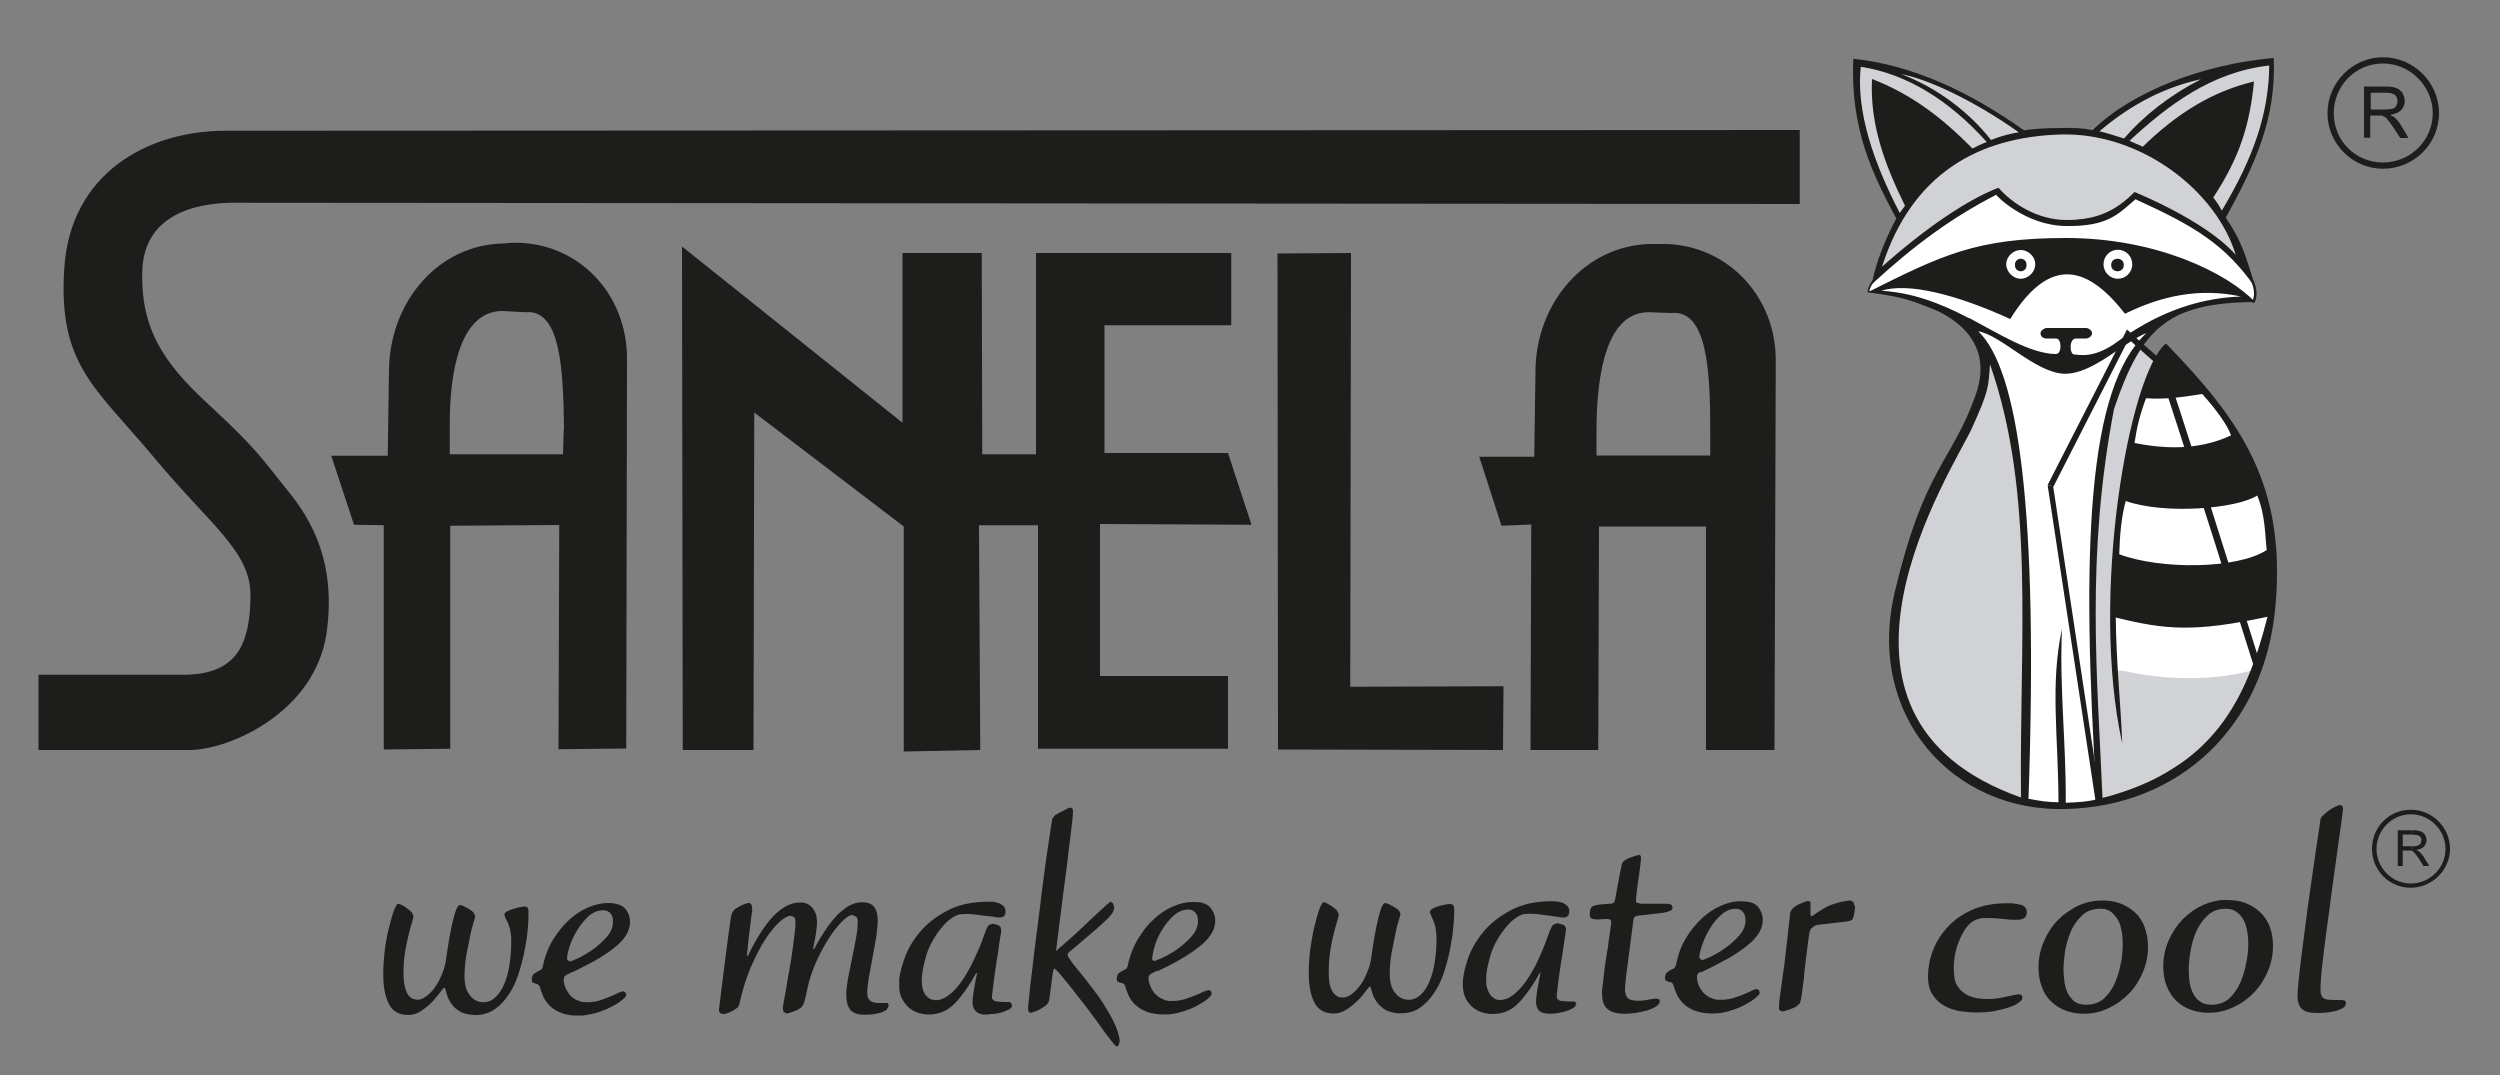 <?xml version="1.0" encoding="UTF-8"?>
<svg id="Layer_1" data-name="Layer 1" xmlns="http://www.w3.org/2000/svg" version="1.1" viewBox="0 0 100 43">
  <rect x="0" y="0" width="100" height="43" fill="#808080" stroke="none"/>
  <defs>
    <style>
      .cls-1 {
        fill: #d1d2d6;
      }

      .cls-1, .cls-2, .cls-3 {
        stroke-width: 0px;
      }

      .cls-2 {
        fill: #1d1d1b;
      }

      .cls-3 {
        fill: #fff;
      }
    </style>
  </defs>
  <g>
    <path class="cls-1" d="M82.03,19.42l1.92,12.62s1.15,0,2.51-.86c0,0,1.35-.82,1.57-1.07.22-.26,1.11-1.01,1.53-1.83.42-.82.74-1.69.74-1.69,0,0-3.77-12.02-3.89-12.08-.12-.06-1.29-1.12-1.29-1.12l-3.08,6.04"/>
    <path class="cls-3" d="M84.52,26.41s-.1-3.7.22-5.83c.32-2.13.6-4.22,1.11-5.11,0,0,.76-.12.93-.12s1.21.04,1.33.26c.12.22,2.01,2.37,2.53,5.05.55,2.87-.04,5.63-.42,6.17h-5.63l-.08-.42"/>
    <path class="cls-3" d="M90.25,26.76s-2.33.84-5.71-.02l-.02-.54,6.05-.16-.32.72"/>
    <path class="cls-3" d="M78.81,13.17l.44.02.9.44.88.58s1.09.8,1.77.64c.68-.16,1.53-.7,1.79-.88.26-.18,1.15-.72,1.49-.8,0,0-.68.72-.86,1.11-.18.4-.88,1.43-1.17,4.24-.3,2.81-.46,7.18-.24,10.15.22,2.96.18,3.36.18,3.36,0,0-1.79.42-3.04-.02,0,0,.18-5.75.14-7.24-.04-1.49-.16-5.81-.52-7.3-.36-1.49-.9-3.84-1.75-4.3"/>
    <path class="cls-3" d="M90.15,12.1c.32-.68-.44-1.43-.44-1.43-.92-1.39-4.32-2.81-4.32-2.81-.86.76-1.29.93-2.79,1.01-1.49.08-2.73-1.21-2.73-1.21-5.39,3.08-5.13,4.02-5.13,4.02,0,0,1.03.14,1.21.16.18.02,3.24,1.21,3.4,1.31.16.1,2.37,1.27,2.59,1.31.22.04,1.83-.04,2.13-.24.3-.2,2.43-1.59,2.98-1.77.56-.18,2.61-.62,3.08-.36"/>
    <path class="cls-1" d="M75.09,10.82s.66-1.81.84-2.1c0,0-2.1-4.04-1.69-6.22,0,0,3.94.41,6.66,2.88,0,0,1.91-.31,2.85-.06,0,0,2.66-2.63,7.07-2.88,0,0,.31,2.75-1.94,6.22,0,0,.81,1.31.66,1.81,0,0-1.69-1.81-4.16-2.66,0,0-2.47,2.6-5.47-.19,0,0-2.25,1.16-2.85,1.69-.59.53-2.03,1.63-2.03,1.63l.06-.13"/>
    <path class="cls-1" d="M79.53,14.11s.48.78.78,2.25c.3,1.47.58,2.98.66,5.39.08,2.41.04,7.74.04,8.2s-.02,2.09-.02,2.09c0,0-1.89-.4-3.08-1.55-1.19-1.15-2.61-2.94-1.99-6.55.62-3.6,1.97-5.21,2.35-5.95.38-.74,1.15-2.65,1.17-3.08.02-.44.1-.8.1-.8"/>
    <path class="cls-2" d="M22.55,17.16l-.03,1.01h-4.53v-.99c-.03-2.36.43-4.76,2.13-4.74l.89.05c1.42-.15,1.52,2.3,1.55,4.66M25.08,14.45c.05-2.71-1.98-4.79-4.56-4.74l-.4.03c-2.58.05-4.51,2.31-4.56,5.02l-.05,3.47h-2.26l.91,2.76,1.19.02v8.97l2.66-.03v-8.92l4.36-.03-.03,8.97,2.71-.03.03-15.5Z"/>
    <path class="cls-2" d="M68.42,18.22h-4.56v-.99c0-2.36.43-4.76,2.1-4.74l.91.03c1.42-.13,1.54,2.33,1.54,4.69v1.01M71.03,14.5c.05-2.71-2.05-4.81-4.64-4.74h-.38c-2.58.05-4.56,2.33-4.59,5.04l-.05,3.47h-2.2l.89,2.76,1.19-.05-.03,9.02h2.71l.03-8.94h4.28v8.94h2.74l.05-15.5Z"/>
    <polyline class="cls-2" points="51.1 10.14 54.04 10.12 54.01 27.47 60.14 27.45 60.12 30 51.12 29.98 51.1 10.14"/>
    <polyline class="cls-2" points="27.28 9.86 36.1 16.91 36.1 10.12 39.27 10.12 39.29 18.17 41.44 18.17 41.44 10.12 49.25 10.12 49.25 13.01 44.18 13.01 44.18 18.12 49.12 18.12 50.06 20.99 44 20.96 44 27.04 49.12 27.04 49.12 29.95 41.52 29.95 41.52 21.01 39.16 21.01 39.21 30 36.15 30.06 36.15 21.06 30.17 16.5 30.14 30 27.31 30 27.28 9.86"/>
    <path class="cls-2" d="M1.54,30h6.05c1.54,0,4.99-1.47,5.47-4.66.46-3.19-.91-4.94-1.7-5.9-.81-1.01-1.11-1.49-2.81-3.07-1.72-1.57-2.91-2.94-2.86-5.42,0-2.05,1.6-2.79,3.52-2.84l62.78.05v-2.96l-62.98.03c-3.12,0-6.21,1.72-6.44,5.52-.25,3.83,1.24,4.74,3.55,7.5,2.31,2.79,3.93,3.8,3.9,5.62-.03,1.82-.48,3.12-2.69,3.12H1.54v3.01"/>
    <path class="cls-2" d="M95.32,2.54c-1.1,0-1.97.89-1.97,1.99s.87,1.97,1.97,1.97,1.99-.89,1.99-1.97-.9-1.99-1.99-1.99M95.32,2.29c1.22,0,2.24,1,2.24,2.24s-1.02,2.22-2.24,2.22-2.22-1-2.22-2.22.99-2.24,2.22-2.24Z"/>
    <path class="cls-2" d="M94.84,4.38h.57c.12,0,.22-.02.29-.03.07-.02.12-.07.15-.12.03-.05.05-.12.05-.19,0-.1-.03-.17-.1-.24-.07-.05-.17-.09-.33-.09h-.64v.67M94.56,5.51v-2.05h.89c.19,0,.33.03.41.07.1.03.17.1.24.19.05.09.09.21.09.31,0,.15-.05.28-.15.38-.09.09-.24.15-.43.19.07.03.12.07.17.09.07.07.15.15.22.26l.34.57h-.33l-.28-.43c-.09-.12-.15-.22-.21-.28-.05-.07-.09-.12-.14-.14l-.12-.05h-.45v.89h-.28Z"/>
    <path class="cls-2" d="M82.03,19.42l-.12.02,1.93,12.72h.1s1.19,0,2.57-.87l-.06-.1.06.1s.34-.2.71-.44c.18-.12.37-.25.54-.36.16-.12.29-.21.36-.3.1-.12.38-.38.69-.7.31-.33.64-.73.86-1.15.42-.82.74-1.7.74-1.71v-.04s0-.04,0-.04c0,0-.94-3-1.9-6.02-.48-1.51-.96-3.01-1.33-4.15-.19-.57-.34-1.04-.46-1.38-.06-.17-.1-.3-.14-.39l-.04-.11-.02-.04-.06-.06v.02s0-.02,0-.02h0s0,.02,0,.02v-.02s-.11-.09-.24-.2c-.38-.33-1.02-.9-1.02-.91l-.12-.11-3.17,6.21v.04s.12-.02.12-.02l.11.05,3.08-6.04-.11-.05-.08.09s.29.27.6.54c.15.14.31.28.44.39l.16.14.11.08.04-.08-.09.05.04.04.04-.08-.09.05s.04.08.07.19c.29.81,1.24,3.78,2.12,6.54.44,1.38.86,2.71,1.17,3.7.31.98.51,1.62.51,1.62l.11-.04-.11-.04s-.08.22-.21.54c-.13.32-.31.74-.52,1.14-.2.39-.52.78-.82,1.1-.3.32-.57.57-.7.71-.04.05-.16.15-.32.26-.47.33-1.23.79-1.23.79h0s0,0,0,0c-.66.42-1.28.63-1.72.73-.22.05-.4.08-.53.09-.12.01-.19.01-.19.01v.12l.12-.02-1.91-12.62-.12.02.11.05-.11-.05"/>
    <path class="cls-2" d="M90.15,12.1h.03c.06-.11.08-.23.08-.36,0-.58-.52-1.1-.53-1.1l-.02.02.02-.02c-.93-1.41-4.33-2.81-4.33-2.82h-.02s-.01,0-.01,0c-.85.75-1.27.93-2.77,1.01h-.13c-.71,0-1.35-.3-1.82-.6-.47-.3-.75-.6-.75-.6l-.02-.02h-.02c-4.92,2.83-5.15,3.85-5.15,4.03v.03s0,.02,0,.02h.02s1.03.14,1.21.16c.16.02,3.24,1.22,3.39,1.31.17.1,2.36,1.27,2.6,1.32.04,0,.12.01.22.01.51,0,1.66-.08,1.93-.25.3-.2,2.43-1.59,2.98-1.77.43-.14,1.78-.44,2.57-.44.22,0,.4.02.49.08l.03.02v-.03s-.01-.01-.01-.01v-.03c-.1-.06-.28-.08-.51-.08-.8,0-2.15.3-2.59.44-.57.18-2.69,1.57-2.99,1.77-.23.16-1.4.25-1.9.24-.1,0-.18,0-.21,0-.2-.03-2.42-1.21-2.58-1.31-.17-.11-3.22-1.29-3.41-1.32-.18-.02-1.21-.16-1.21-.16v.03s.03,0,.03,0h0c0-.14.2-1.17,5.12-3.99l-.02-.03-.02.02s1.17,1.23,2.61,1.23h.13c1.49-.08,1.95-.27,2.8-1.03l-.02-.02v.03s.84.35,1.8.88c.96.53,2.04,1.23,2.49,1.92h0s0,0,0,0c0,0,.13.13.25.32s.25.46.25.73c0,.11-.02.23-.08.34h.03s.01-.01.01-.01v.03"/>
    <path class="cls-2" d="M78.76,12.73c-1.17-.62-2.3-1.03-3.51-1.1,1.08-.34,3.01.15,5.16,1.13,1.6-2.58,3.11-2.11,4.59-.21,1.44-.71,2.97-1.05,4.64-.69-1.98.07-3.59.83-4.92,1.79-.96.72-1.56.53-1.75.53s-.22-.64.07-.64h.4c.1,0,.24-.09.24-.21s-.14-.21-.24-.21h-1.58c-.08,0-.24.1-.24.21,0,.12.1.21.24.21h.38c.24,0,.24.62,0,.62-1.01,0-2.32-.83-3.47-1.44M79.12,13.25c.93.15,2.3,1.67,3.46,1.7,1.13.02,2.34-1.25,3.28-1.63-2.36,2.18-2.63,8.58-1.99,18.65-.31.09-.7.12-1.24.14.02-2.35-.26-4.64-.15-6.96-.48,2.23-.15,4.25-.14,6.94-.4,0-.74-.05-1.2-.14.4-11.64-.41-17.16-2.01-18.7ZM79.6,14.57c1.82,5.21,1.17,10.97,1.24,17.33-9.27-3.27-2.65-13.24-1.96-14.78.69-1.53.65-1.63.72-2.54ZM85.29,10.57c0,.33-.26.58-.58.58-.31,0-.57-.26-.57-.58s.26-.58.57-.58c.33,0,.58.26.58.58ZM81.41,10.57c0,.31-.28.58-.58.58s-.58-.27-.58-.58.28-.57.58-.57.58.26.58.57ZM90.67,22c-1.17.77-4.25.79-5.9.17.02-.77.09-1.53.26-2.13,1.55.55,4.45.31,5.26-.22.34.82.31,1.68.38,2.18ZM89.25,17.41c-1.37.65-2.8.52-3.87.31.09-.62.22-1.15.46-1.79.74.05,1.37-.03,2.25-.17.52.58,1,1.22,1.15,1.65ZM79.02,15.82c-.96,2.68-2.05,2.89-3.23,7.86-1.17,4.97,2.34,8.82,6.86,8.68,4.52-.12,7.94-3.27,8.37-8.13.43-4.85-1.41-7.43-4.38-10.49-1.46,1.15-3.06,10.07-1.75,16-.07-1.7-.24-3.23-.26-5.04,1.98.49,3.13.6,6.07-.03-.84,3.3-2.15,6.09-6.6,7.25-.21-4.93-.67-9.64.46-15.56,1.1-3.25,2.15-4.25,5.64-4.28-1.12-1.17-3.94-2.56-7.55-2.56s-4.98.69-7.94,2.17c2.56.29,5.28,1.43,4.31,4.13ZM88.87,8.42c-.1-.19-.19-.33-.34-.52,1.07-1.63,1.46-2.92,1.63-4.64-1.7.4-3.13,1.32-4.45,2.61-.19-.1-.4-.17-.53-.24,1.53-1.41,3.27-2.75,5.59-3.01-.02,1.94-.64,3.7-1.89,5.79ZM88.04,3.17c-1.27.65-2.29,1.46-3.08,2.37-.33-.1-.64-.21-.98-.29,1.31-1.12,2.7-1.79,4.06-2.08ZM89.45,10.22c-.71-.84-2.3-1.8-4.07-2.54-.76.77-1.53,1.12-2.72,1.12s-2.2-.69-2.72-1.29c-1.27.48-2.99,1.67-4.66,3.16,1.2-3.75,3.89-5.19,7.13-5.29,3.23-.1,6.27,2.27,7.03,4.85ZM80.76,5.29c-.43.07-.77.17-1.12.31-.86-1.1-2.13-2.08-3.58-2.63.98.17,2.84,1.01,4.69,2.32ZM74.43,2.67c1.82.28,3.52,1.32,5.04,3.01-.19.07-.4.17-.57.26-1.24-1.25-2.44-2.17-4.02-2.78-.09,1.82.51,3.42,1.32,5.07l-.21.29c-1.05-2.03-1.75-4.06-1.56-5.85ZM89.02,8.73c1.19-2.17,2.03-3.97,1.93-6.41-2.77.24-5.64,1.31-7.25,2.89-.36-.09-.77-.1-1.34-.09-.55,0-1.25.05-1.39.1-2.13-1.51-4.4-2.61-6.84-2.87-.12,2.85.79,4.64,1.72,6.39-.48.91-.83,1.82-.98,2.63,1.74-1.6,3.23-2.68,4.98-3.58-.02.02,1.17,1.25,2.82,1.25,1.65.02,2.06-.48,2.75-1.07,2.37,1.08,3.58,1.8,4.8,3.54-.43-1.43-.6-1.94-1.19-2.8Z"/>
    <path class="cls-2" d="M84.92,10.6c.02-.29-.46-.29-.45,0-.02.29.46.29.45,0"/>
    <path class="cls-2" d="M84.92,10.6h.03s0-.02,0-.02c0-.15-.13-.23-.25-.23s-.25.08-.25.23v.02s.03,0,.03,0h-.03s0,.02,0,.02c0,.15.13.23.25.23s.25-.08.25-.23v-.02s-.03,0-.03,0h.03s-.03,0-.03,0h-.03v.02c0,.12-.1.18-.2.18-.1,0-.2-.06-.2-.18h0v-.02h0c0-.13.1-.19.2-.19.1,0,.2.06.2.18v.02h.03"/>
    <path class="cls-2" d="M81.03,10.6c.02-.29-.43-.29-.41,0-.02.29.43.29.41,0"/>
    <path class="cls-2" d="M81.03,10.6h.03s0-.02,0-.02c0-.15-.12-.23-.23-.23s-.23.08-.23.23v.02s.03,0,.03,0h-.03s0,.02,0,.02c0,.15.12.23.23.23s.23-.08.23-.23v-.02s-.03,0-.03,0h.03s-.03,0-.03,0h-.03v.02c0,.12-.09.18-.18.18-.09,0-.18-.06-.18-.18v-.03c0-.12.09-.18.18-.18.09,0,.18.06.18.18v.02h.03"/>
  </g>
  <path class="cls-2" d="M46.19,37.83c.07-.22.17-.44.3-.65s.28-.4.46-.56c.18-.16.38-.24.59-.24.11,0,.2.04.27.12h0l.05.07.03.07c.02.06.03.12.03.2,0,.22-.09.42-.25.61-.17.19-.36.36-.57.51-.21.15-.41.26-.6.35-.19.08-.3.13-.33.13h0s-.06-.02-.08-.05v-.04c0-.11.03-.28.1-.5M46.32,38.84c.42-.2.78-.39,1.07-.57.29-.18.53-.35.71-.51.18-.16.31-.32.39-.47.08-.15.12-.31.12-.46,0-.2-.07-.38-.2-.53l-.05-.05c-.17-.15-.41-.17-.62-.17h-.03c-.24,0-.5.05-.77.17-.27.11-.53.28-.77.5-.25.22-.46.49-.65.81-.19.31-.33.67-.41,1.07-.02.07-.05.12-.09.14l-.15.08-.14.09s-.06.1-.06.2c0,.07.02.11.04.13l.1.04.11.02.07.07c.04.14.09.28.15.41s.15.27.27.38l.15.12.08.05.1.05.13.06c.19.07.42.11.71.11.21,0,.44-.03.67-.1.23-.07.43-.15.61-.24.18-.1.33-.19.44-.28.11-.1.17-.16.17-.21l-.03-.1-.09-.05s-.12.03-.22.07c-.09.05-.2.1-.33.15-.12.05-.27.1-.42.15l-.12.03-.18.03c-.06,0-.12.01-.19.01h-.14c-.16-.03-.31-.09-.44-.19l-.13-.12c-.07-.09-.13-.18-.17-.29l-.05-.15-.02-.15c0-.08.02-.13.06-.16.04-.03.13-.08.28-.15Z"/>
  <path class="cls-2" d="M44.77,41.68l-.02.12-.07.07s-.08-.05-.16-.15c-.08-.1-.18-.23-.29-.38-.11-.15-.24-.32-.37-.51-.14-.19-.27-.37-.41-.55-.29-.37-.52-.67-.68-.87-.17-.21-.29-.36-.38-.46-.09-.1-.14-.16-.17-.18l-.05-.03s-.05.07-.06.2c-.02.13-.04.27-.06.44-.02.16-.04.32-.06.47-.02.15-.04.24-.07.27-.02.04-.07.08-.13.13-.07.05-.14.09-.21.13-.07.04-.14.07-.21.09l-.12.04c-.07,0-.1-.02-.11-.06l-.02-.11s.02-.22.05-.52c.03-.3.07-.68.13-1.12.05-.45.11-.94.18-1.48.07-.54.14-1.08.2-1.6.07-.53.13-1.02.2-1.48.07-.46.12-.84.17-1.13.02-.15.04-.24.05-.28l.11-.13.12-.06c.05-.04.11-.07.18-.1.07-.04.13-.07.19-.1l.12-.04.08.04.02.1c0,.07-.01.2-.03.41-.02.2-.05.45-.09.75-.04.3-.08.63-.12,1-.05.37-.1.75-.15,1.14-.05.39-.1.78-.15,1.18-.05.39-.1.77-.14,1.12.43-.37.78-.68,1.05-.94.27-.25.48-.46.65-.61.16-.15.28-.26.35-.32.08-.07.12-.1.15-.1l.09.08.04.16-.05.17c-.03.06-.1.14-.2.25-.1.1-.24.23-.42.39-.18.15-.41.35-.69.59-.12.1-.21.18-.28.24s-.12.1-.16.13l-.06.06v.05s0,.05,0,.05l.06.1s.08.12.15.21c.07.09.17.22.31.38.16.2.33.42.51.66.19.24.36.49.51.75.16.25.29.5.39.74.1.24.15.45.15.63"/>
  <path class="cls-2" d="M40.48,40.22c0,.06-.04.12-.13.16-.09.05-.19.08-.29.12-.11.03-.22.05-.33.06h-.08c-.07.01-.13.02-.17.02h-.17s-.07-.02-.07-.02l-.06-.02-.07-.03-.09-.07c-.08-.09-.12-.21-.12-.35,0-.12.02-.28.05-.46.03-.18.07-.41.13-.69l-.03-.02c-.27.49-.55.89-.84,1.2-.3.31-.65.46-1.05.46-.13,0-.27-.02-.41-.06-.14-.04-.27-.11-.39-.21l-.08-.08c-.19-.21-.3-.44-.31-.72v-.12c0-.08,0-.16,0-.24l.03-.18.04-.18.02-.08.03-.09c.02-.07.05-.15.07-.23.13-.39.34-.75.62-1.09.28-.34.65-.63,1.1-.87.45-.24.99-.36,1.63-.36.05,0,.11,0,.19,0,.08,0,.16.03.24.05.07.03.14.07.2.12.05.06.08.13.08.22,0,.17-.08.24-.24.24-.05,0-.12,0-.24-.03-.11-.01-.23-.03-.36-.04-.13-.02-.26-.03-.38-.05-.13-.02-.23-.02-.31-.02s-.16,0-.24.01c-.08,0-.16.03-.24.07-.08.04-.17.1-.27.18-.1.08-.2.19-.32.34-.29.37-.49.75-.59,1.13-.11.39-.16.7-.16.94s.05.44.16.58l.09.09.03.02.06.04.08.03h.04s.09.02.09.02c.17,0,.34-.06.51-.19.17-.12.33-.29.48-.49.15-.2.29-.44.43-.7.13-.26.25-.53.37-.8.06-.16.11-.3.15-.41.04-.11.07-.2.1-.27.03-.07.07-.12.1-.15l.14-.05s.12.02.21.05l.06.03.05.05.03.13s0,.09-.03.21c-.02.12-.04.28-.07.46-.02.18-.05.38-.09.6-.03.22-.06.42-.09.61-.02.19-.04.36-.06.5-.02.14-.03.23-.03.27v.08s.06.07.06.07c.03.03.08.04.15.05.07.01.16.02.27.02.13,0,.21,0,.25,0l.06.1"/>
  <path class="cls-2" d="M35.55,40.23l-.08.15c-.06.05-.13.08-.22.12-.1.03-.2.05-.31.07-.11.01-.23.02-.34.02-.27,0-.47-.06-.58-.19-.11-.13-.17-.34-.17-.63,0-.08,0-.17.02-.28.01-.1.03-.22.05-.35.05-.26.1-.52.16-.8.06-.28.11-.55.16-.81.05-.26.07-.48.07-.66v-.06s-.03-.1-.03-.1l-.03-.04-.15-.07c-.11,0-.25.09-.42.26-.17.17-.35.4-.53.68-.18.28-.35.59-.5.93-.15.34-.27.68-.34,1.01-.04.19-.07.35-.11.49-.03.14-.08.24-.13.31l-.14.1c-.06.03-.12.06-.19.08-.07.02-.12.04-.18.06l-.1.02-.12-.07-.03-.15s.02-.11.04-.25c.03-.15.06-.32.1-.54.03-.22.07-.46.12-.71.05-.26.09-.51.12-.75.03-.24.07-.47.09-.68.03-.21.04-.37.04-.48,0-.11-.02-.18-.05-.22l-.14-.06c-.11,0-.26.08-.44.24-.18.16-.37.39-.57.69-.2.3-.39.68-.58,1.11-.19.44-.34.94-.47,1.5-.01.07-.05.13-.12.17-.06.05-.13.09-.2.12-.07.04-.14.06-.19.08l-.11.02c-.12,0-.19-.05-.19-.16,0-.02.01-.14.04-.35.02-.21.06-.48.1-.81.04-.33.09-.7.14-1.11.05-.41.11-.82.17-1.26.02-.18.05-.29.07-.35l.1-.14.12-.08.17-.09.17-.07.14-.03.09.09.02.16s0,.1-.03.24c-.02.14-.03.31-.06.5-.03.2-.05.39-.07.6-.02.21-.04.39-.06.53h.05c.1-.21.22-.45.37-.7.15-.25.3-.48.48-.7l.13-.15.14-.14c.1-.09.2-.17.3-.23.21-.14.43-.21.68-.21.2,0,.36.07.48.22s.18.33.18.56c0,.15-.02.32-.05.51-.03.19-.07.38-.11.57h.05c.29-.56.6-1.02.92-1.36.17-.16.33-.29.49-.38.08-.04.17-.07.25-.1.08-.02.16-.03.24-.03.25,0,.41.07.5.19.09.13.14.3.14.51,0,.18-.02.4-.06.68-.05.27-.09.55-.15.84-.05.29-.1.56-.15.81-.04.25-.06.45-.06.59,0,.15.04.26.12.32.08.06.19.09.34.09.18,0,.29,0,.33,0h.03s.02.03.02.03v.03s.02.04.02.04"/>
  <path class="cls-2" d="M22.78,37.87c.07-.22.17-.44.3-.65.13-.22.29-.41.46-.57.18-.16.38-.24.59-.24.11,0,.2.04.28.11.07.08.11.19.11.35,0,.21-.08.42-.25.61-.17.19-.36.36-.57.51-.16.11-.31.2-.46.28l-.14.07-.12.05c-.11.05-.18.07-.2.07l-.1-.09c0-.12.03-.28.1-.5M22.91,38.88c.42-.2.78-.39,1.07-.56.29-.18.53-.35.71-.51.19-.16.31-.32.39-.47.08-.15.12-.31.12-.46,0-.2-.06-.38-.19-.53-.13-.15-.36-.23-.7-.23-.24,0-.5.06-.77.17-.27.11-.53.28-.77.5-.24.22-.46.49-.65.8-.19.31-.33.68-.41,1.07-.01.07-.04.12-.09.14l-.15.08-.14.09s-.06.1-.06.2c0,.07.01.11.04.13l.1.04.1.03.07.07c.04.14.09.27.15.42.06.14.15.26.27.38.12.12.27.21.46.28l.16.05.15.03.16.02c.07,0,.15,0,.23,0h.17c.09-.01.19-.03.28-.05.07-.01.15-.03.22-.05.11-.03.22-.07.32-.11.1-.04.2-.08.29-.13.18-.09.33-.18.44-.28.12-.09.17-.16.17-.21l-.03-.09-.09-.05s-.12.02-.21.07c-.1.05-.2.1-.33.15-.12.05-.26.1-.41.15-.08.03-.15.04-.24.05-.08.01-.17.02-.25.02-.17,0-.31-.03-.42-.09-.12-.05-.22-.13-.29-.22-.07-.09-.13-.19-.17-.29-.04-.1-.06-.2-.06-.3,0-.08.02-.13.06-.16.04-.03.13-.08.28-.15Z"/>
  <path class="cls-2" d="M21.14,36.47c0,.18,0,.41-.03.69-.02.28-.07.57-.13.88-.06.31-.14.61-.24.92-.1.31-.23.58-.39.82-.16.24-.34.44-.56.59-.22.15-.47.23-.76.23-.12,0-.25-.02-.38-.04-.12-.03-.24-.08-.34-.16l-.12-.09-.1-.11-.06-.09-.06-.1c-.03-.05-.06-.12-.08-.18l-.05-.17c-.02-.1-.05-.15-.07-.15-.02,0-.07.05-.14.15-.07.1-.17.22-.3.37-.17.18-.34.31-.5.42-.16.1-.33.15-.51.15-.36,0-.62-.15-.77-.45-.15-.3-.22-.69-.22-1.18,0-.3.02-.62.06-.95.04-.34.1-.64.17-.92.07-.27.13-.51.2-.68.07-.18.12-.27.17-.27.03,0,.08.02.14.05.07.03.14.07.21.13l.05.04.05.04.09.08.07.15s-.02.13-.06.27c-.05.13-.09.3-.14.5-.05.2-.1.43-.14.69-.04.26-.06.54-.06.85,0,.2.02.37.05.5.03.13.07.24.12.32.05.08.11.14.18.17.07.03.14.05.21.05.11,0,.23-.05.35-.14.12-.09.24-.2.34-.35.05-.07.1-.15.15-.24h0c.05-.09.09-.18.13-.27.08-.19.14-.39.17-.6.09-.65.18-1.17.28-1.58.1-.41.19-.61.28-.61.03,0,.08.01.15.05.07.03.14.07.21.11.07.04.13.09.18.14l.07.14-.02.09s-.03.11-.05.18c-.05.15-.1.34-.14.56-.05.23-.1.48-.15.75-.02.14-.04.27-.05.41-.01.14-.02.27-.02.41,0,.34.07.6.22.78.15.18.32.27.54.27.18,0,.34-.07.48-.2.14-.13.26-.31.35-.53.1-.23.17-.49.21-.78.05-.3.07-.61.07-.95,0-.17-.02-.31-.04-.43-.03-.12-.06-.22-.1-.3-.04-.08-.07-.14-.1-.2l-.04-.13s.04-.09.12-.12c.08-.04.17-.07.26-.1l.14-.04.13-.03h.05s.03-.02.03-.02h.03s.03,0,.03,0c.08,0,.13.02.15.05.02.04.03.09.03.17"/>
  <path class="cls-2" d="M58.17,36.41c0,.19-.01.41-.04.69-.02.28-.07.57-.13.87-.06.31-.14.62-.24.92-.1.31-.23.58-.39.82-.16.24-.34.44-.56.59-.22.16-.47.23-.76.23h-.19s-.06-.02-.06-.02l-.13-.02c-.12-.03-.24-.08-.34-.15l-.15-.13-.11-.13-.02-.03c-.08-.12-.15-.27-.19-.44l-.02-.07-.02-.05v-.02s-.03,0-.03,0h-.02s-.03.04-.03.04l-.09.11-.12.16c-.05.06-.11.13-.18.2-.17.17-.34.31-.5.41-.16.1-.33.15-.51.15-.36,0-.62-.15-.77-.45-.15-.3-.22-.69-.22-1.17,0-.3.02-.62.06-.95.05-.34.1-.64.17-.92.07-.28.13-.51.2-.69.07-.18.12-.27.17-.27.03,0,.08.02.14.05.07.04.14.08.21.13.07.05.13.1.18.15l.07.15c0,.05-.02.14-.06.27-.04.13-.09.3-.14.5-.05.2-.1.43-.14.69-.04.26-.06.55-.06.85,0,.1,0,.19.01.27,0,.08.02.16.03.23.02.07.03.13.06.18l.07.14.04.05.14.11c.07.03.14.04.22.04.11,0,.22-.04.34-.13.12-.09.24-.21.34-.35l.08-.11c.05-.08.1-.17.14-.26l.06-.14c.08-.19.14-.39.17-.6.09-.65.18-1.17.28-1.58.1-.41.19-.61.28-.61.03,0,.08.02.15.05l.1.05.1.06.1.06.09.07.07.14s-.02.12-.07.27c-.05.15-.1.34-.14.56-.05.23-.1.48-.15.75-.04.27-.07.54-.07.81,0,.35.07.61.22.78.14.18.32.27.54.27.18,0,.34-.07.48-.2.14-.13.26-.31.35-.54.1-.23.17-.49.21-.78.05-.3.07-.61.07-.95,0-.16-.02-.31-.04-.43-.03-.12-.06-.22-.1-.3-.04-.08-.07-.15-.09-.2l-.04-.12s.04-.09.12-.13c.08-.04.17-.07.26-.1.1-.03.18-.05.27-.06.08-.02.13-.02.14-.02.08,0,.13.02.15.05.02.03.04.09.04.17"/>
  <path class="cls-2" d="M63.02,40.19v.05s-.03.03-.03.03l-.04.04-.06.03-.14.07-.15.05c-.11.03-.22.05-.33.07-.11.01-.2.02-.25.02-.23,0-.38-.04-.46-.13-.08-.09-.12-.2-.12-.35,0-.12.02-.28.05-.46.03-.18.07-.41.13-.69l-.02-.02c-.13.24-.27.47-.41.67-.05.07-.11.14-.16.21-.05.07-.11.13-.16.2l-.11.12c-.29.31-.64.46-1.05.46-.13,0-.27-.02-.41-.06-.14-.04-.27-.11-.39-.21-.12-.1-.22-.22-.29-.37-.07-.15-.11-.33-.11-.55,0-.29.07-.62.2-1,.13-.39.34-.75.62-1.09.28-.34.65-.63,1.1-.87.45-.24.99-.36,1.63-.36.05,0,.11,0,.2.01.08,0,.16.03.24.05.07.03.14.07.19.13.06.06.08.13.08.22,0,.16-.08.24-.24.24-.05,0-.13,0-.24-.03-.11-.01-.23-.03-.36-.05-.13-.01-.26-.03-.38-.05-.13-.01-.23-.02-.31-.02s-.15,0-.23.01c-.08,0-.16.03-.24.07-.08.04-.17.1-.26.18-.1.08-.2.19-.32.34-.29.37-.49.75-.59,1.13-.03.1-.05.19-.07.27-.02.09-.04.17-.05.25-.01.08-.02.15-.03.22,0,.07,0,.14,0,.2v.17s.04.15.04.15l.05.13.07.12c.11.14.24.21.39.21.17,0,.34-.06.51-.19.16-.12.33-.29.48-.49.15-.21.29-.44.43-.7.13-.26.25-.53.36-.81.06-.16.11-.3.15-.41.04-.11.07-.2.11-.27.03-.07.06-.12.1-.15l.15-.05s.12.02.21.05c.09.03.14.1.14.21,0,.02-.01.09-.03.21-.02.13-.04.28-.07.46-.02.18-.05.38-.09.59-.03.22-.06.42-.09.61-.03.19-.05.36-.06.5-.02.14-.03.23-.03.27v.09s.06.07.06.07c.03.03.08.04.14.05.07,0,.16.02.28.02.12,0,.21,0,.25,0l.06.1"/>
  <path class="cls-2" d="M66.91,36.27c0,.09-.05.15-.15.18-.1.04-.26.07-.48.09-.35.04-.59.07-.72.08-.13.01-.2.06-.22.14-.01.11-.04.29-.07.55-.03.26-.07.54-.11.84-.04.29-.07.58-.11.85-.03.27-.05.46-.05.57,0,.14.03.25.09.33.06.09.22.13.46.13.12,0,.22-.01.31-.03.1-.02.2-.04.31-.05.15-.02.22.01.22.1,0,.08-.05.14-.15.21-.1.06-.22.12-.37.16-.14.04-.3.07-.46.1-.17.02-.31.03-.44.03-.3,0-.52-.06-.67-.19-.15-.13-.22-.34-.22-.63,0-.07,0-.19.03-.34.02-.16.04-.34.06-.54.03-.2.05-.41.09-.63.04-.21.07-.41.09-.6.03-.19.05-.34.07-.48.02-.13.03-.22.03-.26l-.03-.09s-.07-.03-.14-.03c-.04,0-.11,0-.21.01-.1,0-.17.01-.2.01l-.19-.03c-.06-.02-.09-.08-.09-.18,0-.2.05-.31.17-.34.11-.04.31-.06.58-.08.12,0,.2-.02.22-.05.02-.04.05-.12.07-.26.05-.26.08-.48.12-.65.03-.17.05-.31.08-.41.02-.1.04-.18.05-.23l.06-.1.14-.09c.06-.03.13-.06.2-.08.07-.02.13-.05.18-.06l.1-.02c.06,0,.08.04.08.12,0,.05-.01.15-.03.31-.02.16-.04.34-.07.52-.03.19-.05.36-.07.53-.02.17-.03.27-.03.33v.07s.06.04.06.04c.03.01.08.02.15.03.07,0,.16,0,.27,0,.09,0,.19,0,.31,0,.12,0,.23,0,.32,0h.15l.14.03s.06.05.06.12"/>
  <path class="cls-2" d="M68.09,37.8c.07-.22.17-.44.3-.65.13-.22.28-.4.46-.56.18-.16.37-.24.59-.24.11,0,.2.04.27.12.07.07.11.19.11.34,0,.22-.08.42-.25.61-.17.19-.36.36-.57.51-.21.15-.41.26-.6.35-.19.08-.3.13-.33.13l-.1-.1c0-.11.04-.28.11-.5M68.03,38.9l.08-.04.1-.05c.07-.03.14-.07.21-.1.17-.09.34-.17.49-.26l.1-.05.09-.05c.07-.04.13-.07.19-.11.29-.18.53-.35.71-.51.18-.16.31-.32.39-.47.08-.15.12-.31.12-.46,0-.2-.07-.38-.19-.53l-.05-.05c-.17-.15-.41-.16-.62-.17h-.02c-.25,0-.5.05-.77.17-.27.11-.53.28-.77.5-.24.22-.46.49-.65.8-.19.31-.32.67-.4,1.07-.02.07-.05.12-.09.15l-.15.07-.14.1s-.06.1-.06.19c0,.07.01.11.04.13l.1.04.11.02.07.07c.04.14.09.28.15.41.06.14.15.26.27.38.12.11.27.21.46.28.19.07.42.11.7.11.22,0,.44-.03.67-.1.23-.07.43-.14.61-.24.18-.1.33-.19.44-.28.11-.1.17-.16.17-.21l-.03-.1-.09-.05s-.12.02-.21.07c-.09.05-.2.1-.33.15-.12.05-.27.1-.42.15-.12.03-.24.05-.36.06h-.12s-.14,0-.14,0l-.1-.02-.09-.03-.1-.04c-.12-.06-.21-.13-.29-.22-.07-.09-.13-.18-.17-.29-.04-.1-.06-.21-.06-.31,0-.08.02-.13.06-.16l.1-.06Z"/>
  <path class="cls-2" d="M74.2,36.23v.09s-.02.17-.02.17l-.04.18-.05.12-.09.04s-.11.03-.21.04c-.09.01-.22.02-.37.04-.16.02-.36.04-.6.07-.11.01-.19.03-.25.06l-.14.12c-.03.06-.06.15-.07.26-.02.11-.04.26-.06.44-.02.14-.03.27-.05.39-.01.12-.03.24-.04.35l-.02.15c-.01.1-.02.2-.03.28v.12c-.03.12-.03.22-.05.32-.01.09-.02.18-.03.25l-.02.13-.02.11c-.02.1-.04.16-.06.19l-.14.12-.11.05-.15.06-.16.05-.12.03-.12-.05-.02-.05v-.08s0-.07,0-.07c0-.07.02-.22.05-.46.03-.24.07-.52.12-.86.03-.17.05-.35.07-.54.02-.19.05-.39.07-.6.03-.21.05-.42.07-.63.03-.21.05-.43.07-.64l.11-.16c.06-.05.13-.1.22-.14.08-.04.16-.07.24-.1h0c.07-.03.13-.04.15-.04l.07.02.02.03v.04s0,.05,0,.05c0,.06,0,.13,0,.21v.21l.04.05s.08-.03.16-.1c.08-.06.21-.14.4-.25.05-.03.12-.06.21-.1.09-.03.19-.06.28-.09.1-.03.19-.05.28-.06.09-.02.15-.03.2-.03l.14.05.05.15"/>
  <path class="cls-2" d="M93.83,40.15c0,.06-.03.12-.1.16-.07.05-.16.08-.27.12-.11.03-.23.05-.37.07-.14.01-.27.02-.41.02-.29,0-.49-.05-.61-.17-.11-.11-.17-.28-.17-.5,0-.11.01-.31.04-.58.03-.27.06-.6.11-.97.05-.37.1-.79.16-1.24.06-.46.12-.93.19-1.41.07-.48.14-.97.21-1.46.07-.49.14-.96.21-1.41,0-.05.05-.12.12-.18.07-.07.15-.13.23-.19.09-.06.17-.11.26-.15.08-.04.14-.06.17-.06.07,0,.12.05.12.15,0,.03-.02.2-.06.51-.05.32-.1.72-.17,1.2-.07.49-.14,1.02-.22,1.6-.07.58-.15,1.12-.22,1.64-.07.52-.12.99-.17,1.39-.04.4-.06.67-.06.81,0,.1,0,.18.01.25l.07.15s.1.07.18.08c.08.01.19.02.33.02.2,0,.33,0,.37.02.04.02.06.06.06.13"/>
  <path class="cls-2" d="M89.85,38.49c-.04.28-.12.54-.23.8-.11.25-.26.47-.44.64-.19.17-.43.26-.73.26-.18,0-.33-.04-.45-.13-.12-.08-.21-.19-.28-.33-.07-.13-.11-.29-.14-.45-.02-.17-.03-.33-.03-.49v-.16s.02-.18.02-.18c0-.12.03-.25.05-.39.04-.28.12-.55.23-.8.11-.25.26-.46.45-.64.19-.18.43-.27.72-.27.18,0,.33.04.45.13.12.09.21.2.28.33.07.14.11.29.14.45.03.17.04.33.04.49,0,.21-.02.45-.07.73M90.79,37.06c-.09-.22-.22-.42-.39-.58-.16-.15-.36-.27-.58-.36-.22-.08-.46-.12-.72-.12-.07,0-.14,0-.2,0h-.02s-.16.02-.16.02l-.18.04-.19.05c-.08.03-.16.06-.23.09-.31.14-.58.34-.82.58-.23.24-.42.53-.56.85-.14.33-.21.67-.21,1.03,0,.3.05.56.14.79.09.23.22.42.38.58.17.16.36.28.58.36.22.08.46.12.72.12.34,0,.66-.07.98-.22.31-.14.58-.33.82-.58.24-.24.42-.53.56-.85.14-.33.21-.67.21-1.03,0-.3-.05-.56-.14-.79Z"/>
  <path class="cls-2" d="M84.84,38.49c-.05.28-.12.54-.23.8-.11.25-.26.47-.44.64-.19.17-.43.26-.73.26-.18,0-.33-.04-.45-.12l-.08-.07-.14-.17-.06-.1c-.03-.07-.06-.14-.08-.21-.02-.08-.04-.15-.05-.24-.02-.17-.04-.33-.04-.49,0-.21.02-.45.06-.73.05-.28.12-.54.23-.8.11-.25.26-.46.45-.64.19-.18.43-.27.73-.27.09,0,.17,0,.24.03.07.02.14.05.2.1l.08.07.14.17.06.1.05.1c.04.11.07.22.09.35.03.16.04.33.04.49,0,.21-.02.45-.06.72M85.78,37.07l-.07-.16c-.05-.1-.12-.2-.19-.29l-.12-.12c-.17-.16-.36-.27-.58-.36-.22-.08-.46-.12-.72-.12-.34,0-.67.07-.98.21-.07.04-.15.07-.22.12-.14.09-.28.18-.41.29l-.18.17c-.24.24-.42.53-.56.86-.14.32-.21.67-.21,1.03,0,.3.05.56.14.79l.07.17c.05.1.12.2.19.29l.12.12c.17.16.36.28.58.36.22.08.46.12.72.12.34,0,.66-.07.97-.22.31-.14.59-.34.82-.58.24-.24.42-.53.56-.85.14-.33.21-.67.21-1.03,0-.3-.05-.56-.14-.79Z"/>
  <path class="cls-2" d="M78.2,38.18c-.03.18-.05.36-.05.53,0,.13.01.26.03.41.02.15.08.28.18.41.1.12.23.23.41.31.18.08.42.12.73.12h.15c.06,0,.12-.02.19-.02.07,0,.14-.02.2-.03l.19-.04c.13-.03.24-.05.34-.07.1-.02.16-.03.19-.03l.1.03.04.1c0,.06-.05.13-.14.2-.1.07-.22.13-.39.19-.17.06-.36.1-.58.15-.22.04-.46.06-.72.06-.2,0-.42-.02-.65-.05-.22-.04-.44-.1-.63-.21-.2-.1-.35-.25-.48-.44-.13-.19-.19-.44-.19-.75,0-.33.06-.67.19-1.01h0c.13-.35.32-.66.58-.94.26-.29.58-.52.98-.7.4-.18.87-.27,1.41-.27.12,0,.24,0,.33.02.1.01.18.03.25.05.14.05.21.14.21.29,0,.2-.12.3-.37.3-.04,0-.11,0-.2,0-.1,0-.21-.02-.33-.03-.12-.01-.24-.02-.36-.03-.12,0-.22-.01-.3-.01-.12,0-.22,0-.3.02l-.08.02c-.1.03-.19.07-.28.14-.11.09-.21.2-.29.34-.08.14-.16.29-.22.46-.07.17-.11.34-.15.53"/>
  <path class="cls-2" d="M96.44,35.34c-.77,0-1.38-.63-1.38-1.38s.61-1.39,1.38-1.39c.76.01,1.38.63,1.38,1.39s-.63,1.38-1.38,1.38M96.44,32.39h-.01c-.87,0-1.55.7-1.55,1.56s.68,1.56,1.55,1.56h.01c.85-.01,1.56-.71,1.56-1.56s-.71-1.56-1.56-1.56Z"/>
  <path class="cls-2" d="M95.92,34.64h.19v-.62h.31l.06.02v-.19h-.37v-.47h.37v-.17h-.57v1.43M96.48,33.21h.06c.13,0,.23.02.29.05.07.02.12.07.17.13.04.06.06.14.06.22,0,.11-.04.19-.11.26-.06.06-.17.11-.3.13l.12.06s.11.11.16.18l.24.4h-.23l-.19-.3c-.06-.08-.11-.16-.14-.19l-.1-.1h-.02v-.2h.02c.08,0,.16-.01.2-.02l.11-.08.04-.13c0-.07-.02-.12-.07-.17-.05-.04-.12-.06-.23-.06h-.07v-.17Z"/>
</svg>